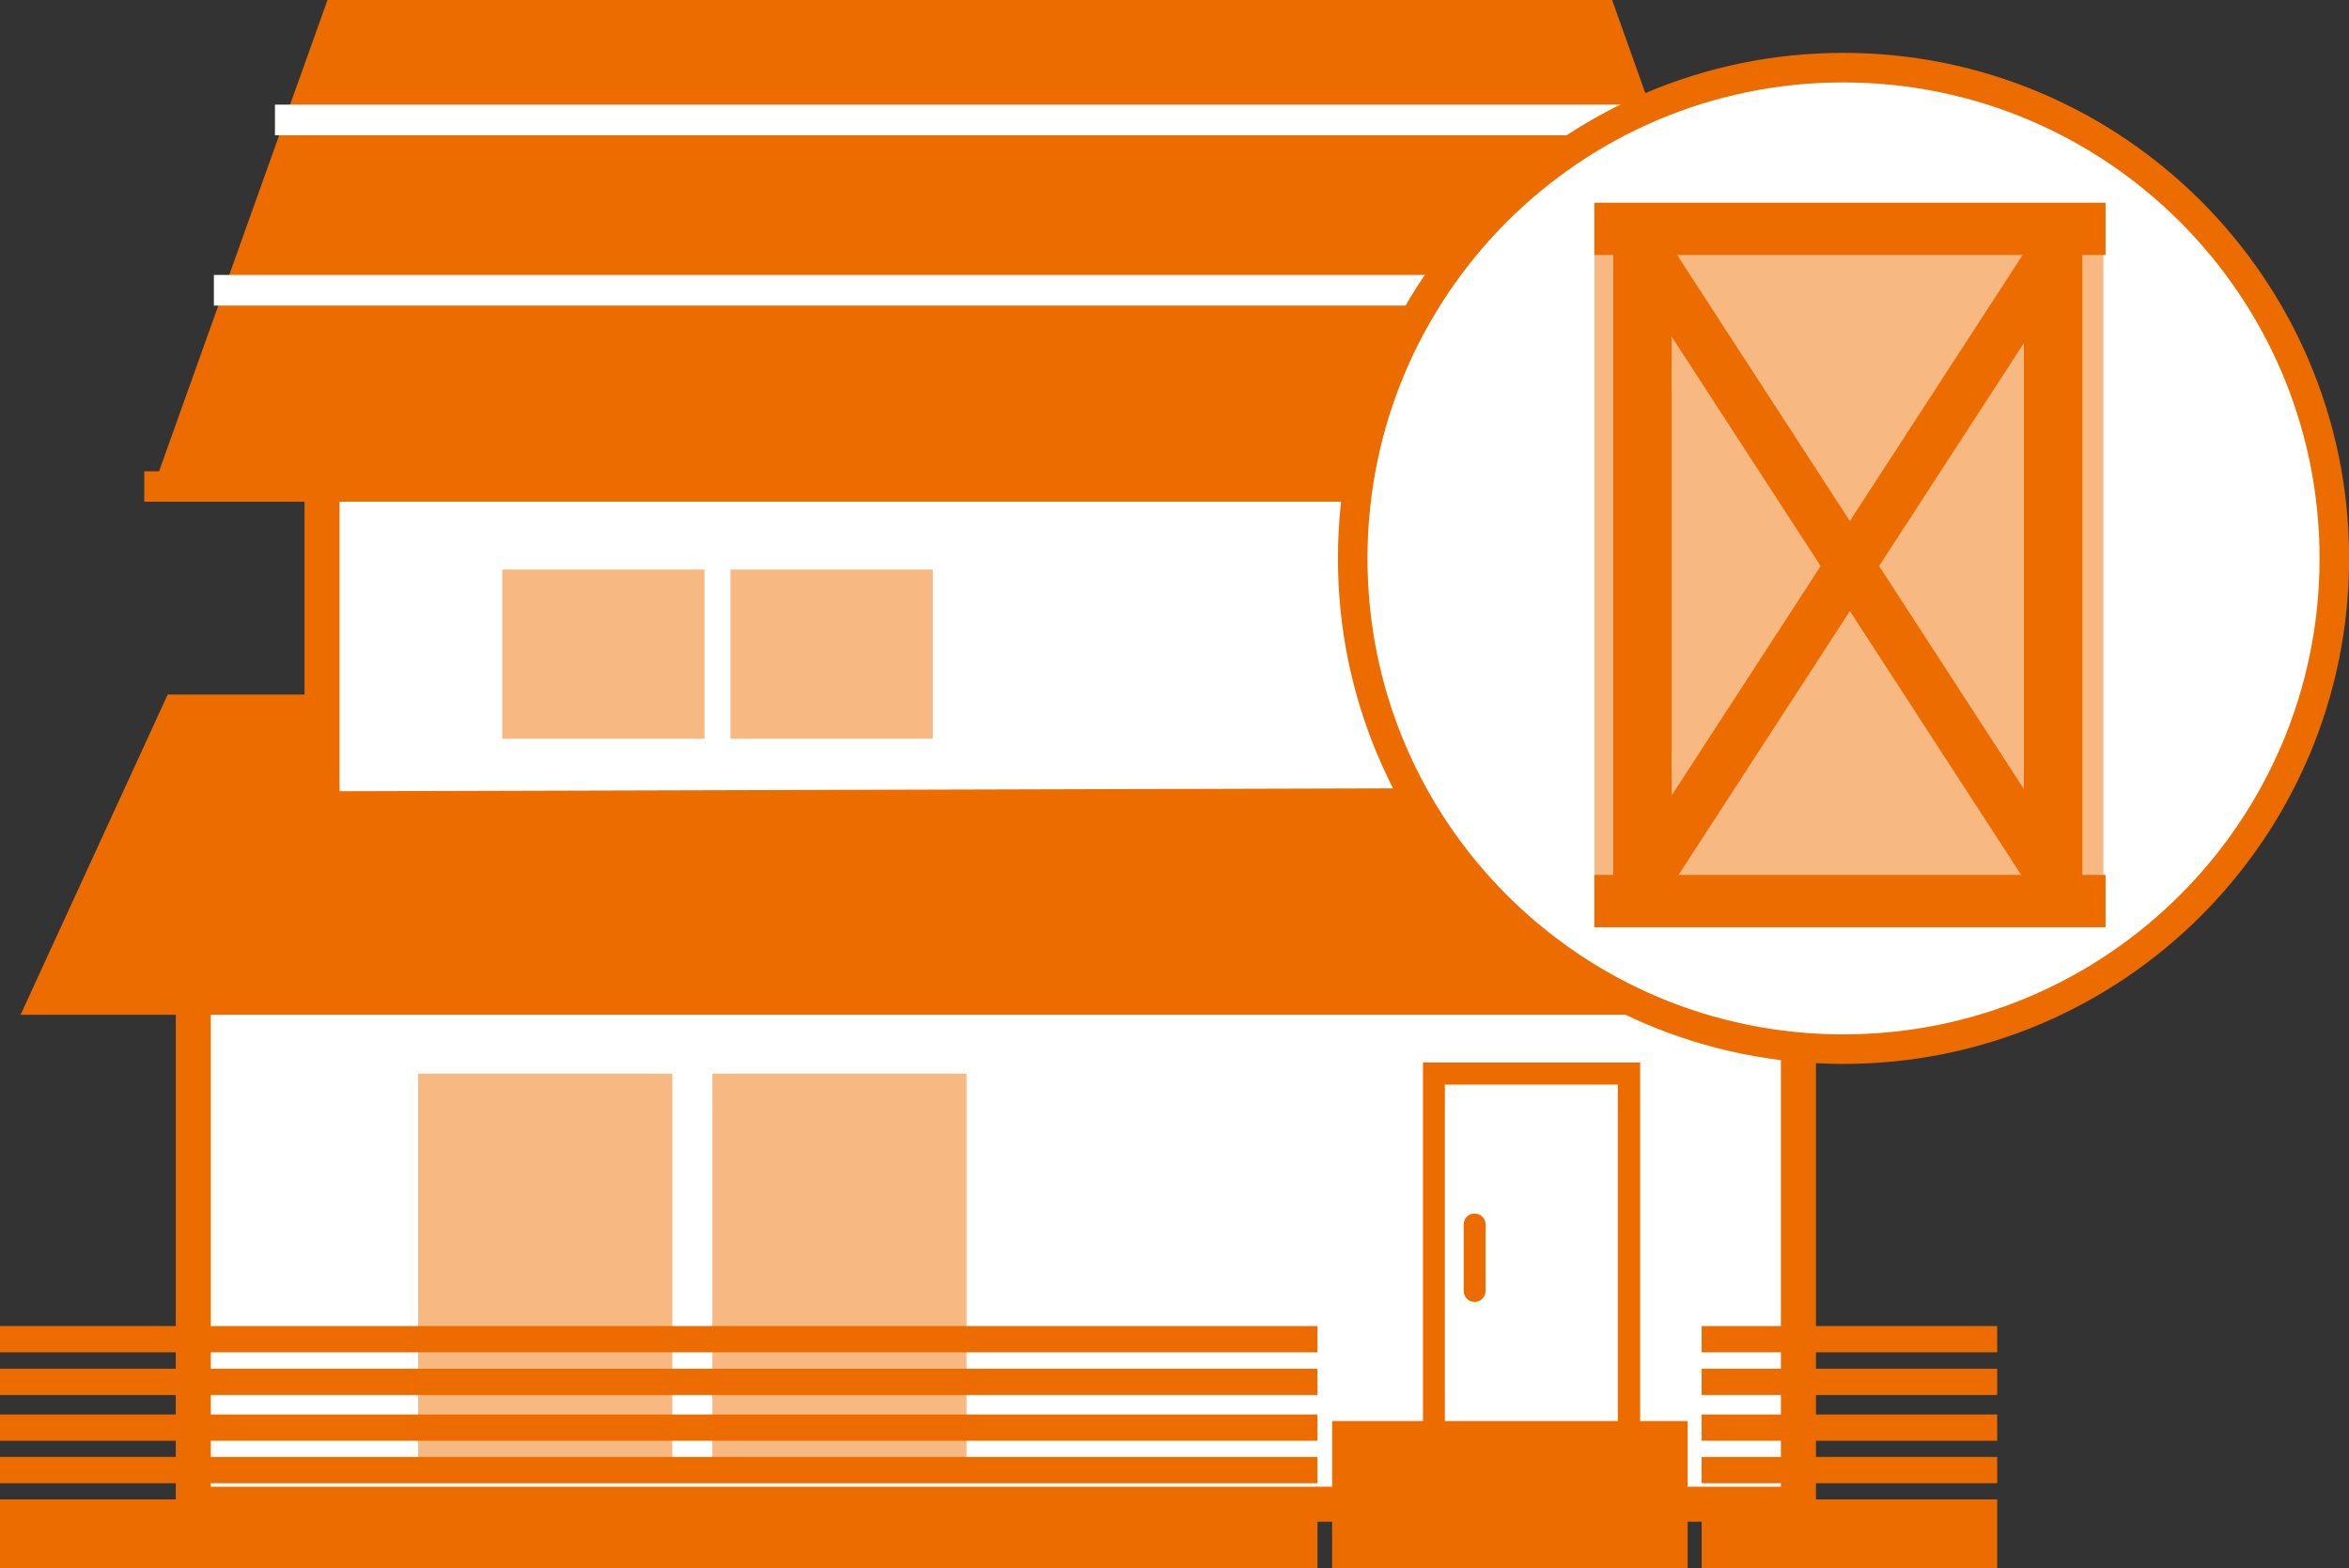 <?xml version="1.0" encoding="UTF-8"?>
<svg id="_レイヤー_2" data-name="レイヤー 2" xmlns="http://www.w3.org/2000/svg" viewBox="0 0 107.3 71.65">
  <rect x="0" y="0" width="107.3" height="71.65" fill="#333333" stroke="none"/>
  <defs>
    <style>
      .cls-1 {
        fill: #f7b981;
      }

      .cls-2, .cls-3 {
        fill: #ed6c00;
      }

      .cls-4, .cls-5, .cls-6 {
        fill: #fff;
      }

      .cls-5 {
        stroke-miterlimit: 10;
        stroke-width: 1.6px;
      }

      .cls-5, .cls-3, .cls-6 {
        fill-rule: evenodd;
      }

      .cls-5, .cls-6 {
        stroke: #ed6c00;
      }

      .cls-6 {
        stroke-width: 1.35px;
      }
    </style>
  </defs>
  <g id="_レイヤー_1-2" data-name="レイヤー 1">
    <g>
      <polygon class="cls-5" points="8.83 44.17 8.83 68.72 82.15 68.72 82.15 41.82 8.83 44.17"/>
      <rect class="cls-1" x="19.1" y="49.05" width="11.61" height="17.99"/>
      <rect class="cls-1" x="32.54" y="49.05" width="11.61" height="17.99"/>
      <rect class="cls-2" x="65" y="48.54" width="9.92" height="19"/>
      <rect class="cls-4" x="66" y="49.55" width="7.9" height="17.15"/>
      <path class="cls-3" d="M67.35,59.48h0c-.27,0-.49-.23-.49-.51v-3.03c0-.28,.22-.5,.49-.5h0c.29,0,.51,.22,.51,.5v3.03c0,.28-.22,.51-.51,.51Z"/>
      <polygon class="cls-3" points="88.69 46.36 .94 46.36 7.66 31.73 80.31 31.73 88.69 46.36"/>
      <polygon class="cls-5" points="14.71 21.35 14.71 36.95 75.91 36.78 75.33 20.84 14.71 21.35"/>
      <rect class="cls-1" x="33.37" y="26.02" width="9.24" height="7.73"/>
      <rect class="cls-1" x="22.94" y="26.02" width="9.24" height="7.73"/>
      <polygon class="cls-3" points="73.64 0 14.96 0 6.77 22.92 81.81 22.92 73.64 0"/>
      <rect class="cls-2" x="6.59" y="21.53" width="75.72" height="1.39"/>
      <rect class="cls-4" x="9.77" y="12.56" width="69.15" height="1.4"/>
      <rect class="cls-4" x="12.56" y="4.78" width="63.38" height="1.4"/>
      <rect class="cls-2" y="60.58" width="60.18" height="1.2"/>
      <rect class="cls-2" y="62.53" width="60.18" height="1.2"/>
      <rect class="cls-2" y="64.62" width="60.18" height="1.2"/>
      <rect class="cls-2" y="66.56" width="60.18" height="1.2"/>
      <rect class="cls-2" y="68.5" width="60.18" height="3.14"/>
      <rect class="cls-2" x="60.85" y="68.5" width="16.24" height="3.14"/>
      <rect class="cls-2" x="60.85" y="64.92" width="16.24" height="3.14"/>
      <rect class="cls-2" x="77.73" y="60.58" width="13.5" height="1.2"/>
      <rect class="cls-2" x="77.73" y="62.53" width="13.5" height="1.2"/>
      <rect class="cls-2" x="77.73" y="64.62" width="13.5" height="1.2"/>
      <rect class="cls-2" x="77.73" y="66.56" width="13.5" height="1.2"/>
      <rect class="cls-2" x="77.73" y="68.5" width="13.5" height="3.14"/>
      <path class="cls-6" d="M106.63,25.51c0,12.38-10.04,22.42-22.43,22.42s-22.41-10.04-22.41-22.42S71.82,3.09,84.2,3.09s22.43,10.04,22.43,22.42Z"/>
      <g>
        <rect class="cls-1" x="72.83" y="9.36" width="23.25" height="33"/>
        <polygon class="cls-3" points="95.12 40.16 92.45 40.16 73.88 11.56 76.55 11.56 95.12 40.16"/>
        <polygon class="cls-3" points="73.88 40.16 76.55 40.16 95.12 11.56 92.45 11.56 73.88 40.16"/>
        <rect class="cls-2" x="73.69" y="11.56" width="2.67" height="28.6"/>
        <rect class="cls-2" x="92.45" y="11.56" width="2.67" height="28.6"/>
        <rect class="cls-2" x="72.83" y="9.26" width="23.35" height="2.39"/>
        <rect class="cls-2" x="72.83" y="39.97" width="23.35" height="2.39"/>
      </g>
    </g>
  </g>
</svg>